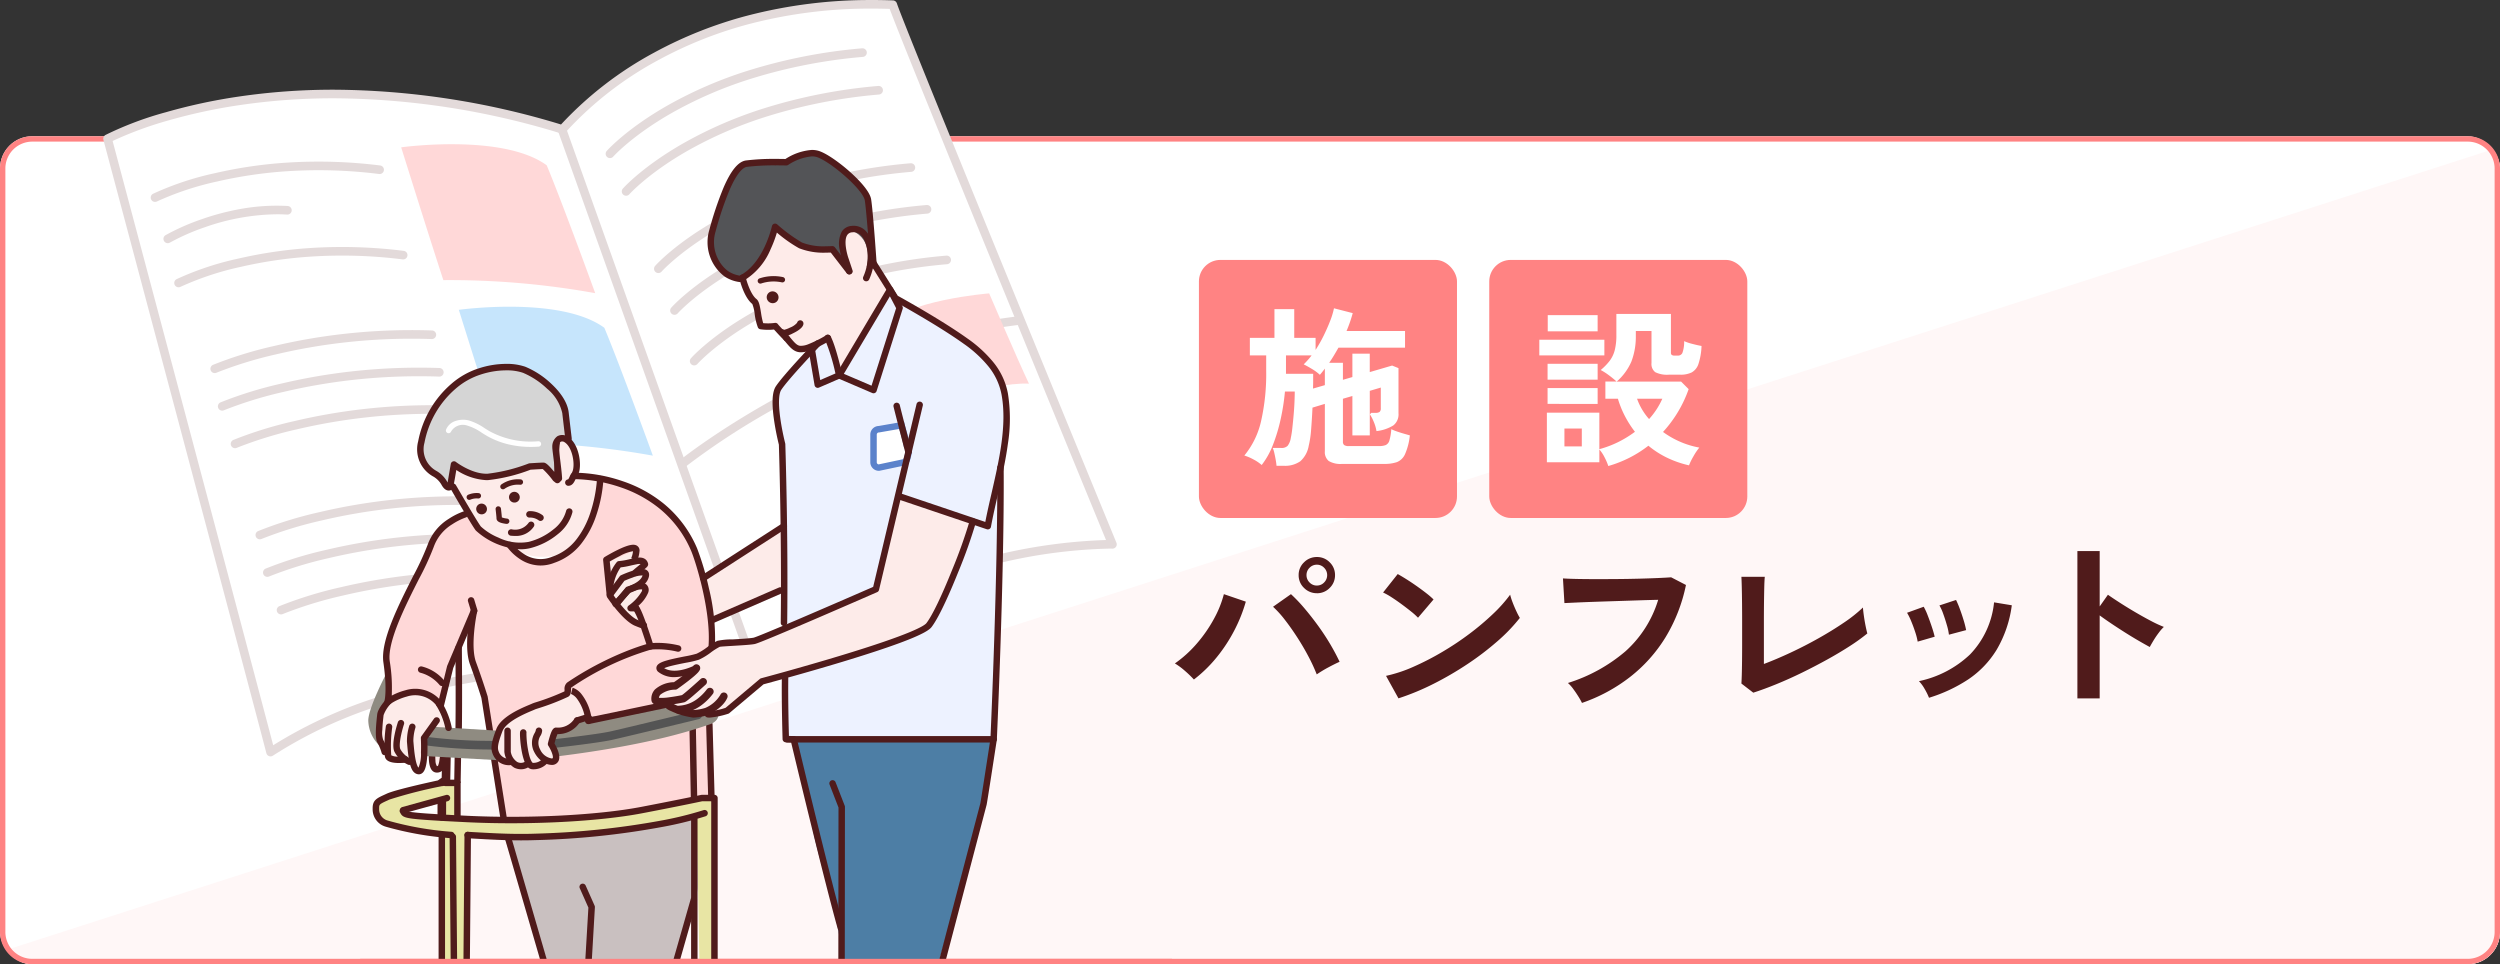 <svg xmlns="http://www.w3.org/2000/svg" width="465" height="179.344" viewBox="0 0 465 179.344"><rect x="0" y="0" width="465" height="179.344" fill="#333333" stroke="none"/><defs><clipPath id="a"><rect width="465" height="154" rx="6" transform="translate(744 6229.998)" fill="#fff" stroke="#ff8383"/></clipPath><clipPath id="b"><rect width="465" height="154" rx="6" transform="translate(744 6229.998)" fill="none" stroke="#ff8383"/></clipPath></defs><g transform="translate(17954 8101.344)"><rect width="465" height="154" rx="6" transform="translate(-17954 -8076.002)" fill="#fff"/><g transform="translate(-18698 -14306)" clip-path="url(#a)"><path d="M1209 6231.998v152l-465.068.094v-2.343z" fill="#fff7f7"/></g><path d="M-17948-8075.002a5.006 5.006 0 00-5 5v142a5.006 5.006 0 005 5h453a5.006 5.006 0 005-5v-142a5.006 5.006 0 00-5-5h-453m0-1h453a6 6 0 016 6v142a6 6 0 01-6 6h-453a6 6 0 01-6-6v-142a6 6 0 016-6z" fill="#ff8383"/><path d="M-17731.934-7974.954a19.981 19.981 0 00-1.615-1.564 12.882 12.882 0 00-1.921-1.428 22.027 22.027 0 004.114-3.74 25.782 25.782 0 003.162-4.573 19.875 19.875 0 001.836-4.573l4.08 1.394a28.465 28.465 0 01-2.122 5.321 29.142 29.142 0 01-3.284 5.017 25.349 25.349 0 01-4.25 4.146zm22.848-.952a32.047 32.047 0 00-1.514-3.281q-.935-1.785-2.074-3.553t-2.312-3.281a19.1 19.1 0 00-2.227-2.465l3.332-2.346a28.926 28.926 0 012.465 2.584q1.275 1.5 2.516 3.2t2.279 3.448q1.037 1.751 1.785 3.349-.85.374-2.057 1.02a22.885 22.885 0 00-2.193 1.325zm.034-15.1a3.3 3.3 0 01-2.4-.986 3.216 3.216 0 01-1-2.38 3.216 3.216 0 011-2.38 3.3 3.3 0 012.4-.986 3.243 3.243 0 012.38.986 3.243 3.243 0 01.986 2.38 3.243 3.243 0 01-.986 2.38 3.243 3.243 0 01-2.38.992zm0-1.428a1.806 1.806 0 001.343-.578 1.889 1.889 0 00.561-1.36 1.889 1.889 0 00-.561-1.36 1.806 1.806 0 00-1.343-.578 1.844 1.844 0 00-1.377.578 1.889 1.889 0 00-.561 1.36 1.889 1.889 0 00.561 1.36 1.844 1.844 0 001.377.582zm15.164 20.982l-2.312-4.182a26.122 26.122 0 005.083-1.683 51.093 51.093 0 005.355-2.754 53.88 53.88 0 005.1-3.4 48.793 48.793 0 004.369-3.689 26.341 26.341 0 003.179-3.57 11.748 11.748 0 00.459 1.428q.323.85.7 1.649a12.948 12.948 0 00.646 1.241 31.95 31.95 0 01-4.165 4.335 53.125 53.125 0 01-5.526 4.216 60.225 60.225 0 01-6.324 3.689 45.73 45.73 0 01-6.564 2.72zm3.638-14.994a12.206 12.206 0 00-1.241-1.122q-.8-.646-1.768-1.36t-1.887-1.309a12.382 12.382 0 00-1.6-.9l2.72-3.434q.68.374 1.6.952t1.887 1.258q.969.68 1.819 1.343a15.049 15.049 0 011.36 1.173zm30.498 15.846a11.481 11.481 0 00-.648-1.158q-.442-.714-.969-1.428a6.8 6.8 0 00-1-1.122 30.347 30.347 0 0010.692-5.882 21.047 21.047 0 006.1-9.588q-1.6.034-3.638.1l-4.165.136q-2.125.068-4.08.136t-3.417.136l-2.142.1-.272-4.59q.986.068 2.584.1t3.553.034q1.955 0 4.012-.017t3.995-.068q1.938-.051 3.5-.119t2.482-.136l2.754 1.428a30.459 30.459 0 01-3.808 9.741 27.75 27.75 0 01-6.6 7.378 30.852 30.852 0 01-8.933 4.819zm31.864-1.906l-2.212-1.7q.034-.408.068-1.53t.051-2.686q.017-1.564.017-3.383v-3.587q0-1.972-.017-3.723t-.051-3.06q-.034-1.309-.068-1.887h4.352q-.068.612-.1 1.972t-.052 3.06q-.017 1.7-.017 3.434v7.752q2.346-.884 5-2.125t5.217-2.686q2.567-1.445 4.709-2.907a26.208 26.208 0 003.5-2.788q.034.578.17 1.547t.321 1.887q.187.918.323 1.394a35.222 35.222 0 01-3.281 2.363q-1.921 1.241-4.2 2.5t-4.669 2.43q-2.4 1.173-4.726 2.125t-4.335 1.598zm60.282 1.06v-27.4h4.148v10.3l1.53-2.176q.816.578 2.159 1.445t2.873 1.768q1.53.9 2.958 1.649a22.943 22.943 0 002.414 1.122 8.142 8.142 0 00-.935 1.071 16.662 16.662 0 00-.971 1.426q-.442.731-.714 1.241-.816-.442-2.023-1.139t-2.55-1.547q-1.343-.85-2.584-1.683t-2.159-1.513v15.436zm-27.599-.112a11.543 11.543 0 00-.816-1.649 7.127 7.127 0 00-1.054-1.445 19.647 19.647 0 009.5-4.964 16.29 16.29 0 004.471-9.69l3.3.544a21.779 21.779 0 01-2.839 8.3 17.818 17.818 0 01-5.27 5.491 28.3 28.3 0 01-7.292 3.413zm-2.108-10.442a11.438 11.438 0 00-.442-1.734q-.34-1.054-.765-2.074a11.227 11.227 0 00-.769-1.56l3.1-1.122a11.628 11.628 0 01.748 1.632q.408 1.054.765 2.125t.527 1.819zm5.814-1.292a10.475 10.475 0 00-.374-1.751q-.306-1.071-.68-2.108a8.618 8.618 0 00-.714-1.581l3.094-1.02a17.439 17.439 0 01.7 1.666q.391 1.054.714 2.125a17.059 17.059 0 01.459 1.819z" fill="#501b1b"/><rect width="48" height="48" rx="4" transform="translate(-17731 -8053)" fill="#ff8383"/><rect width="48" height="48" rx="4" transform="translate(-17677 -8053)" fill="#ff8383"/><path d="M-17716.568-8014.7q-.032-.444-.144-1.084t-.256-1.264a5.361 5.361 0 00-.3-.976h1.568a1.565 1.565 0 001.2-.4 3.2 3.2 0 00.588-1.456 17.357 17.357 0 00.288-1.856q.128-1.152.24-2.432t.16-2.448q.048-1.168.048-1.9h-1.824a41.211 41.211 0 01-.784 5.072 31.4 31.4 0 01-1.44 4.816 14.715 14.715 0 01-2.1 3.776 7.837 7.837 0 00-1.576-1.06 9.089 9.089 0 00-1.652-.704 15.38 15.38 0 003.12-6.432 39.812 39.812 0 00.944-9.312v-2.88h-3.04v-3.26h4.576v-5.344h3.68v5.344h3.972v2.24a25.336 25.336 0 001.52-2.688q.688-1.408 1.2-2.736a14.01 14.01 0 00.7-2.32l3.488.9q-.224.832-.512 1.664t-.64 1.664h10.88v3.1h-12.384q-.416.736-.848 1.456t-.88 1.36h2.56v3.16l1.76-.512v-4.348h3.232v3.424l4.16-1.216 1.184.48v8.416a2.592 2.592 0 01-.96 2.24 7.494 7.494 0 01-3.136 1.056 7.6 7.6 0 00-.56-1.856 7.628 7.628 0 00-.656-1.248q0-.032.1-.128.16-.128.128-.16h.8a1.271 1.271 0 00.768-.176.843.843 0 00.224-.688v-3.84l-2.048.608v8.288h-3.236v-7.328l-1.76.512v7.968a.8.8 0 00.224.64 1.459 1.459 0 00.9.192h5.6a3.256 3.256 0 001.248-.192 1.308 1.308 0 00.672-.848 9.77 9.77 0 00.352-2.1 9.049 9.049 0 001.02.416q.64.224 1.312.416l1.12.32a11.606 11.606 0 01-.9 3.5 2.8 2.8 0 01-1.5 1.472 7.055 7.055 0 01-2.368.336h-7.84a4.24 4.24 0 01-2.48-.544 2.142 2.142 0 01-.72-1.824v-8.8l-2.3.7q-.1 2.144-.256 4.08a18.322 18.322 0 01-.448 3.024 5 5 0 01-1.552 2.864 4.943 4.943 0 01-3.12.848zm6.784-14.368l2.208-.64v-3.072l-.448.576q-.224.288-.48.576a8.559 8.559 0 00-1.488-1.1q-.88-.528-1.52-.848a14.544 14.544 0 001.472-1.664h-4.768v3.424h5.056v1.3q0 .684-.032 1.452zm54.928 14.404a10.732 10.732 0 00-.704-1.636 6.454 6.454 0 00-.96-1.44v2.372h-9.76v-9.216h9.76v6.784a19.094 19.094 0 003.552-1.344 20.047 20.047 0 003.068-1.888 19.284 19.284 0 01-1.888-2.96 18.061 18.061 0 01-1.28-3.184h-2.332v-3.2h2.08a16.316 16.316 0 00-1.38-1.136 11.567 11.567 0 00-1.568-1.008 10.783 10.783 0 001.668-1.712 5.7 5.7 0 00.944-1.984 11.155 11.155 0 00.3-2.832v-3.9h10.148v7.168a.579.579 0 00.144.448.947.947 0 00.592.128h.572a.881.881 0 00.816-.48 5.937 5.937 0 00.336-2.208 9.193 9.193 0 001.52.512q.976.256 1.712.384a12.034 12.034 0 01-.56 3.312 2.8 2.8 0 01-1.248 1.6 4.625 4.625 0 01-2.16.432h-2.076a4.994 4.994 0 01-2.56-.464 1.9 1.9 0 01-.7-1.712v-5.952h-2.916v.992a12.938 12.938 0 01-.816 4.672 10.457 10.457 0 01-2.736 3.744h11.968l1.408 1.408a23.073 23.073 0 01-4.768 7.964 16.593 16.593 0 003.152 1.808 16.388 16.388 0 003.6 1.1 11.065 11.065 0 00-1.088 1.62 12.607 12.607 0 00-.832 1.68 18.84 18.84 0 01-4.128-1.44 17.114 17.114 0 01-3.424-2.208 21.809 21.809 0 01-3.472 2.208 22.111 22.111 0 01-3.984 1.568zm-12.832-20.576v-2.912h12.1v2.912zm1.568-4.48v-3.008h9.28v3.008zm-.032 13.5v-2.94h9.312v2.944zm0-4.512v-2.944h9.312v2.944zm3.136 12.42h3.232v-3.328h-3.232zm15.744-5.088a14.172 14.172 0 002.464-3.776h-4.7a11.49 11.49 0 002.236 3.776zm-286.728-52.142s32.564-17.5 84.6-1.734c4.9-5.479 24.113-24.609 61.455-23.192 1.639 4.988 40.855 100.374 40.855 100.374s-30.537-1.056-66.338 22.349c-16.189-.344-60.674-3.033-90.258 16.289-2.463-9.551-30.314-114.086-30.314-114.086z" fill="#fff"/><path d="M-17791.849-8101.344c1.295 0 2.619.025 3.938.075a.8.8 0 01.729.55c1.611 4.9 40.443 99.366 40.836 100.319a.8.8 0 01-.084.762.8.8 0 01-.656.343h-.027s-.205-.007-.586-.007a96.29 96.29 0 00-22.033 3.1 134.021 134.021 0 00-19.885 6.639 148.061 148.061 0 00-23.369 12.483.8.8 0 01-.437.13h-.018c-1.094-.023-2.336-.058-3.65-.094-3.578-.1-8.031-.223-13.041-.223a203.573 203.573 0 00-36.076 2.85 123.319 123.319 0 00-19.258 5 83.515 83.515 0 00-17.777 8.631.8.8 0 01-.727.076.8.8 0 01-.486-.547c-2.432-9.437-30.031-113.033-30.311-114.078a.8.8 0 01.395-.911 62.367 62.367 0 0111.23-4.224 103.868 103.868 0 0113.342-2.882 121.37 121.37 0 0117.951-1.309 147.206 147.206 0 0142.2 6.473 66.85 66.85 0 0117.375-13.4 77.56 77.56 0 0117.221-6.831 90.479 90.479 0 0123.2-2.92zm3.334 1.655a103.873 103.873 0 00-3.334-.055h-.006a88.83 88.83 0 00-22.791 2.866 75.944 75.944 0 00-16.863 6.688 64.927 64.927 0 00-17.293 13.445.8.8 0 01-.828.232 145.856 145.856 0 00-42.221-6.551 119.872 119.872 0 00-17.672 1.285 102.2 102.2 0 00-13.119 2.826 67.705 67.705 0 00-10.412 3.832c2.254 8.465 26.273 98.629 29.867 112.392a86.026 86.026 0 0117.184-8.2 124.858 124.858 0 0119.51-5.062 205.075 205.075 0 0136.359-2.876c5.031 0 9.5.124 13.086.224 1.213.033 2.365.065 3.393.088a149.7 149.7 0 0123.414-12.481 135.52 135.52 0 0120.125-6.719 100.32 100.32 0 0121.834-3.146c-4.482-10.891-37.097-90.272-40.238-98.791z" fill="#e3dada"/><path d="M-17925.167-8063.791a.8.8 0 01-.713-.437.8.8 0 01.35-1.075 55.217 55.217 0 0111.561-3.842 83.219 83.219 0 0113.3-1.948 92 92 0 0117.381.527.8.8 0 01.693.893.8.8 0 01-.791.7.911.911 0 01-.1-.006 90.288 90.288 0 00-17.033-.521 81.611 81.611 0 00-13.025 1.9 54.9 54.9 0 00-11.26 3.725.793.793 0 01-.363.084zm2.369 7.679a.8.8 0 01-.691-.4.8.8 0 01.287-1.094 41.951 41.951 0 016.787-2.987 46.49 46.49 0 017.213-1.894 37.659 37.659 0 018.705-.544.8.8 0 01.752.846.8.8 0 01-.8.753h-.047a31.845 31.845 0 00-1.895-.056 41.64 41.64 0 00-13.4 2.406 40.983 40.983 0 00-6.5 2.857.8.8 0 01-.411.113zm2.009 8.202a.8.8 0 01-.713-.437.8.8 0 01.35-1.075 55.217 55.217 0 0111.561-3.842 83.219 83.219 0 0113.3-1.948 92 92 0 0117.381.527.8.8 0 01.693.893.8.8 0 01-.791.7.911.911 0 01-.1-.006 90.288 90.288 0 00-17.033-.521 81.611 81.611 0 00-13.025 1.9 54.9 54.9 0 00-11.26 3.725.793.793 0 01-.363.084zm6.727 15.961a.8.8 0 01-.734-.483.8.8 0 01.418-1.051 74.992 74.992 0 0111.408-3.519 109.625 109.625 0 0112.863-2.231 112.621 112.621 0 0116.461-.646.8.8 0 01.771.827.8.8 0 01-.8.772h-.027q-1.887-.066-3.781-.065a110.877 110.877 0 00-12.445.7 108.2 108.2 0 00-12.676 2.2 74.842 74.842 0 00-11.143 3.431.792.792 0 01-.315.065zm1.39 6.984a.8.8 0 01-.734-.483.8.8 0 01.418-1.051 74.992 74.992 0 0111.408-3.519 109.625 109.625 0 0112.863-2.231 112.621 112.621 0 0116.461-.646.8.8 0 01.771.827.8.8 0 01-.8.772h-.027q-1.887-.066-3.781-.065a110.877 110.877 0 00-12.445.7 108.2 108.2 0 00-12.676 2.2 74.842 74.842 0 00-11.143 3.431.792.792 0 01-.315.065zm2.39 6.984a.8.8 0 01-.734-.483.8.8 0 01.418-1.051 74.992 74.992 0 0111.408-3.519 109.625 109.625 0 0112.863-2.231 112.621 112.621 0 0116.461-.646.8.8 0 01.771.827.8.8 0 01-.8.772h-.027q-1.887-.066-3.781-.065a110.877 110.877 0 00-12.445.7 108.2 108.2 0 00-12.676 2.2 74.842 74.842 0 00-11.143 3.431.792.792 0 01-.315.065zm6.004 23.933a.8.8 0 01-.734-.483.8.8 0 01.418-1.051 74.992 74.992 0 0111.408-3.519 109.625 109.625 0 0112.863-2.231 112.621 112.621 0 0116.461-.646.8.8 0 01.771.827.8.8 0 01-.8.772h-.027q-1.887-.066-3.781-.065a110.877 110.877 0 00-12.445.7 108.2 108.2 0 00-12.676 2.2 74.842 74.842 0 00-11.143 3.431.792.792 0 01-.315.065zm2.553 6.983a.8.8 0 01-.734-.483.8.8 0 01.418-1.051 74.992 74.992 0 0111.408-3.519 109.625 109.625 0 0112.863-2.231 112.621 112.621 0 0116.461-.646.8.8 0 01.771.827.8.8 0 01-.8.772h-.027q-1.887-.066-3.781-.065a110.877 110.877 0 00-12.445.7 108.2 108.2 0 00-12.676 2.2 74.842 74.842 0 00-11.143 3.431.792.792 0 01-.315.065zm-3.947-13.966a.8.8 0 01-.734-.483.8.8 0 01.418-1.051 74.992 74.992 0 0111.408-3.519 109.625 109.625 0 0112.863-2.231 112.621 112.621 0 0116.461-.646.8.8 0 01.771.827.8.8 0 01-.8.772h-.027q-1.887-.066-3.781-.065a110.877 110.877 0 00-12.445.7 108.2 108.2 0 00-12.676 2.2 74.842 74.842 0 00-11.143 3.431.792.792 0 01-.315.065z" fill="#e3dada"/><path d="M-17879.38-8073.94s18.891-2.633 27.066 3.341c2.949 7.049 9.023 23.785 9.023 23.785a152.633 152.633 0 00-28.246-2.429c-2.789-8.527-7.843-24.697-7.843-24.697z" fill="#ffd8d8"/><path d="M-17868.658-8043.717s18.891-2.633 27.066 3.341c2.949 7.049 9.023 23.785 9.023 23.785a152.633 152.633 0 00-28.246-2.429c-2.789-8.527-7.843-24.697-7.843-24.697z" fill="#c6e5fc"/><path d="M-17813.799-7976.542a.8.8 0 01-.754-.531l-35.545-99.578a.8.8 0 01.484-1.022.814.814 0 01.27-.046.8.8 0 01.754.531l35.545 99.578a.8.8 0 01-.484 1.022.814.814 0 01-.27.046z" fill="#e3dada"/><path d="M-17827.062-8014.309a.8.8 0 01-.623-.3.8.8 0 01.121-1.125c.074-.059 1.826-1.464 5-3.647a153.275 153.275 0 0113.555-8.283 143.783 143.783 0 0120.063-9.023 110.176 110.176 0 0124.539-5.855.7.7 0 01.092 0 .8.8 0 01.793.71.8.8 0 01-.705.885 108.579 108.579 0 00-24.18 5.772 142.263 142.263 0 00-19.84 8.923 135.044 135.044 0 00-18.312 11.771.8.8 0 01-.503.172z" fill="#e3dada"/><path d="M-17789.862-8040.532c2.16 5.208 6.559 15.669 6.559 15.669s13.072-5.465 20.689-5.121c-2.209-4.674-7.4-16.791-7.4-16.791s-15.631 1.233-19.848 6.243z" fill="#ffd8d8"/><path d="M-17840.547-8071.938a.793.793 0 01-.529-.2.8.8 0 01-.07-1.129c.146-.167 3.686-4.123 11.34-8.479a77.812 77.812 0 0114.752-6.4 99.372 99.372 0 0121.406-4.212h.07a.8.8 0 01.8.729.8.8 0 01-.727.868 97.677 97.677 0 00-21.059 4.143 76.211 76.211 0 00-14.449 6.266c-7.424 4.225-10.9 8.108-10.932 8.146a.8.8 0 01-.602.268zm3 7a.793.793 0 01-.529-.2.8.8 0 01-.07-1.129c.146-.167 3.686-4.123 11.34-8.479a77.812 77.812 0 0114.752-6.4 99.372 99.372 0 0121.406-4.212h.07a.8.8 0 01.8.729.8.8 0 01-.727.868 97.677 97.677 0 00-21.059 4.143 76.211 76.211 0 00-14.449 6.266c-7.424 4.225-10.9 8.108-10.932 8.146a.8.8 0 01-.602.268zm9 22.149a.793.793 0 01-.529-.2.8.8 0 01-.07-1.129c.146-.167 3.686-4.123 11.34-8.479a77.812 77.812 0 0114.752-6.4 99.372 99.372 0 0121.406-4.212h.07a.8.8 0 01.8.729.8.8 0 01-.727.868 97.677 97.677 0 00-21.059 4.143 76.211 76.211 0 00-14.449 6.266c-7.424 4.225-10.9 8.108-10.932 8.146a.8.8 0 01-.602.268zm-3-7.768a.793.793 0 01-.529-.2.8.8 0 01-.07-1.129c.146-.167 3.686-4.123 11.34-8.479a77.812 77.812 0 0114.752-6.4 99.372 99.372 0 0121.406-4.212h.07a.8.8 0 01.8.729.8.8 0 01-.727.868 97.677 97.677 0 00-21.059 4.143 76.211 76.211 0 00-14.449 6.266c-7.424 4.225-10.9 8.108-10.932 8.146a.8.8 0 01-.602.268zm6.662 17.18a.793.793 0 01-.529-.2.8.8 0 01-.07-1.129c.146-.167 3.686-4.123 11.34-8.479a77.812 77.812 0 0114.752-6.4 99.372 99.372 0 0121.406-4.212h.07a.8.8 0 01.8.729.8.8 0 01-.727.868 97.677 97.677 0 00-21.059 4.143 76.211 76.211 0 00-14.449 6.266c-7.424 4.225-10.9 8.108-10.932 8.146a.8.8 0 01-.602.268z" fill="#e3dada"/><g transform="translate(-18698 -14306)" clip-path="url(#b)"><g transform="translate(-1 -.498)" clip-path="url(#b)"><path d="M831.885 6300.401s-6.03 3.463-6.236 5.074-9.347 18.543-8.782 21.705a51.089 51.089 0 01.766 5.155 25.816 25.816 0 00.272 3.048s2.389-2.22 4.4-1.935 4.9 2.615 4.9 2.025a2.573 2.573 0 01.676-2.025c.6-.427 1.114-3.811 1.371-5.325.44-2.586 2-1.563 3.412-7.623l-.189 6.028 2.674 8.3 4.554 28.436s5.831 5.08 20.111 3.475 18.3-4.795 18.3-4.795l-1.024-32.818s1.109-8.523-.34-13.195-2.729-15.53-15.371-20.136a16.451 16.451 0 00-4.718-.977s-1.06 15.3-11.181 14.856c-5.5-.245-4.006-3.7-4.006-3.7 0 1.066-6.481-.892-7.057-2.751-.281-.9-3.094-3.321-3.094-3.321" fill="#ffd8d8"/><path d="M874.093 6354.433a.6.6 0 01-.6-.588l-.255-13.234a.6.6 0 01.588-.612.6.6 0 01.612.588l.255 13.234a.6.6 0 01-.588.611zm3.231-.241a.6.6 0 01-.6-.583l-.383-13.682a.6.6 0 01.583-.617.6.6 0 01.617.583l.383 13.682a.6.6 0 01-.583.617zm-38.661 3.689a.6.6 0 01-.592-.507l-3.535-22.406a142.516 142.516 0 00-2.12-6.239c-1.241-3.369.071-9.637.127-9.9a.6.6 0 011.174.25c-.013.062-1.3 6.194-.175 9.238a142.481 142.481 0 012.153 6.34.6.6 0 01.019.084l3.542 22.449a.6.6 0 01-.593.694zm-8.355-16.25h-.01a.6.6 0 01-.59-.61c.093-5.771 0-15.284 0-15.379a.6.6 0 111.2-.012c0 .1.093 9.624 0 15.41a.6.6 0 01-.6.591z" fill="#501b1b"/><path d="M825.4 6345.573s.816 3.359.816 2.664l1.383-2.664z" fill="#fdebe9"/><path d="M826.262 6348.854h-.062a1.145 1.145 0 01-.824-.389c-.7-.765-.626-2.574-.6-2.928a.601.601 0 111.2.072 7.723 7.723 0 00.021 1.024 1.91 1.91 0 00.272 1.022c.145 0 .182-.035.242-.159a4.709 4.709 0 00.247-1.129c.028-.189.057-.385.092-.591a.6.6 0 111.183.2c-.033.192-.061.38-.088.563a5.238 5.238 0 01-.353 1.474 1.392 1.392 0 01-1.33.841zm4.418 1.928l-1.2-.021.081-4.693a.6.6 0 011.2.02l-.081 4.694z" fill="#501b1b"/><path d="M827.179 6351.574a.8.8 0 01-.461-1.455l.436-.306.078-3.776a.8.8 0 111.6.033l-.086 4.182a.8.8 0 01-.34.638l-.767.539a.8.8 0 01-.46.145z" fill="#501b1b"/><path d="M895.126 6342.268l34.693.4s-2 11.7-2.562 14.618-7.694 26.985-7.694 26.985l-18.034-.041c.123-7.847-4.623-19.4-5.538-26.039-.3-2.167-3.364-15.523-3.364-15.523" fill="#4d7ea5"/><path d="M910.557 6259.029l-9.466 15.939-2.109-6.942-1.882 1.028.727.134s-6.236 4.862-8.016 8.152c-.653 1.209.434 6.957 1.159 11.277l.187 54 38.663.047 1.049-49.487c-.288 2.537 3.617-12.73-.843-19.243a36.112 36.112 0 00-5.432-5.328c-3.1-2.347-7.594-4.653-10.621-6.629a28.515 28.515 0 01-3.416-2.948" fill="#edf2ff"/><path d="M887.87 6246.872l-4.764 10.338 2.412 4.422 1.014 3.7 2.681.473 2.059 2.223 2.012 2s5.3-1.879 5.313-.972a24.712 24.712 0 012.5 5.913s2.482-5.757 3.842-6.942 5.623-8.995 5.623-8.995l-3.892-6.712-6.236-5.456-8.21-1.138z" fill="#feebe9"/><path d="M889.163 6247.34s-1.539 7.2-6.333 9.624c-.485.243-1.977-.392-2.762-.9a7.4 7.4 0 01-2.55-8.019c1.289-4.613 3.621-12.039 6.293-12.443a55.749 55.749 0 017.446-.264s3.193-2.184 5.653-1.598 9.151 6.191 9.526 8.579 1.041 12.178 1.041 12.178l-5.077-1.028.519 2 .033.129-3.145-4.078s-3.963.256-5.917-.729a29.59 29.59 0 01-4.727-3.451" fill="#535457"/><path d="M882.546 6257.615a6.541 6.541 0 01-2.8-1.051 8 8 0 01-2.8-8.684 62.6 62.6 0 012.654-7.878c1.367-3.15 2.717-4.784 4.126-5a42.945 42.945 0 015.617-.294c.8 0 1.444.012 1.747.019a10.386 10.386 0 014.92-1.687 4.488 4.488 0 011.039.117c1.537.368 4.084 2.248 5.8 3.746 1.166 1.019 3.908 3.579 4.182 5.324.375 2.388 1.02 11.83 1.047 12.23a.6.6 0 01-.718.629l-4.135-.838.311 1.2a.6.6 0 01-1.056.517l-2.955-3.833c-.209.008-.508.016-.868.016a12.453 12.453 0 01-5.035-.823 25.408 25.408 0 01-4.122-2.908 21.934 21.934 0 01-1.162 3.079 12.305 12.305 0 01-5.237 6 1.227 1.227 0 01-.555.119zm6.792-21.7a41.852 41.852 0 00-5.438.28c-.536.081-1.666.746-3.2 4.289a61.471 61.471 0 00-2.6 7.722 6.836 6.836 0 00.452 5.113 6.36 6.36 0 001.846 2.24 5.537 5.537 0 002.152.859h.038c4.458-2.272 5.977-9.133 5.992-9.2a.6.6 0 01.986-.322 29.174 29.174 0 004.6 3.366 11.023 11.023 0 004.5.695c.658 0 1.109-.028 1.113-.029a.6.6 0 01.514.232l1.581 2.05a.6.6 0 01.657-.323l4.3.872c-.167-2.369-.676-9.4-.981-11.34-.143-.913-1.63-2.721-3.786-4.606-2.064-1.804-4.237-3.236-5.294-3.488a3.288 3.288 0 00-.76-.085 9.582 9.582 0 00-4.41 1.59.6.6 0 01-.356.1c-.012.004-.805-.019-1.906-.019z" fill="#501b1b"/><path d="M902.632 6253.958s-1.876-7.6 1.5-5.579 2.292 6.387 1.4 8.84-.49.945-.49.945z" fill="#feebe9"/><path d="M829.578 6292.974a6.7 6.7 0 00.544 3.2c.713 1.414 2.776 7.287 5.478 8.544a40.49 40.49 0 004.6 1.844s1.587 2.536 6.886 2.112c9.554-.765 9.554-13.851 9.554-13.851a31.167 31.167 0 01-4.931-1.845c-2.142-1.085-8.809-4.03-11.036-3.738s-11.939.883-11.939.883l.6 2.03z" fill="#fdebe9"/><path d="M828.733 6295.689s-.467.5-1.1-.669a4.7 4.7 0 00-1.745-1.752 5.164 5.164 0 01-2.528-5.9 18.234 18.234 0 016.073-10.446c4.281-3.718 10.387-3.984 13.044-3s7.3 4.6 7.7 8l.564 4.8s-2.019 1.61-2.019 2.5-.05 5.225-.05 5.225l-.343-.27s-1.839-2.382-2.271-2.382-2.523.134-2.523.134a31.893 31.893 0 01-7.791 1.929c-3.157.143-6.307-2.312-6.307-2.312z" fill="#d5d5d5"/><path d="M828.466 6296.395c-.511 0-.967-.367-1.356-1.09a4.127 4.127 0 00-1.493-1.5 5.763 5.763 0 01-2.838-6.565 18.778 18.778 0 016.265-10.77 14.527 14.527 0 015.077-2.825 16.573 16.573 0 015.058-.811 10.5 10.5 0 013.512.528 15.99 15.99 0 014.9 3.219c2.388 2.246 3.049 4.106 3.183 5.271.385 3.353.562 4.781.563 4.795a.6.6 0 01-.221.543 12.257 12.257 0 00-.958.869c-.82.835-.836 1.155-.836 1.158 0 .88-.048 5.055-.05 5.232a.6.6 0 01-.971.464l-.343-.27a.6.6 0 01-.1-.1 15.915 15.915 0 00-1.9-2.147c-.459.013-1.707.088-2.286.125a31.506 31.506 0 01-7.892 1.935c-.1 0-.2.007-.3.007a11.17 11.17 0 01-5.605-1.89l-.547 3.217a.6.6 0 01-.154.31.991.991 0 01-.708.295zm10.713-22.355a15.358 15.358 0 00-4.687.752 13.334 13.334 0 00-4.661 2.589 17.65 17.65 0 00-5.88 10.119 4.606 4.606 0 00.8 4.032 4.658 4.658 0 001.4 1.2l.018.009a5.3 5.3 0 011.994 2c.033.061.064.115.093.161l.587-3.453a.6.6 0 01.96-.373c.028.022 2.854 2.191 5.67 2.191.081 0 .162 0 .241-.005a31.446 31.446 0 007.6-1.889.6.6 0 01.186-.045c.086-.006 2.113-.135 2.561-.135.361 0 .731.216 1.752 1.4.1.111.19.223.28.33.015-1.341.034-3.165.033-3.7a3.217 3.217 0 011.182-2c.3-.305.6-.572.8-.747-.072-.592-.242-2.019-.525-4.48a8.177 8.177 0 00-2.813-4.534 14.953 14.953 0 00-4.495-2.968 9.3 9.3 0 00-3.096-.454z" fill="#501b1b"/><path d="M849.083 6292.915s-.389-6.445.534-6.223a5.342 5.342 0 012.864 4.3c0 1.983-.513 3.137-1.125 3.444s-1.739.82-1.739.82zm-31.2 42.468s-2.653 1.321-2.783 3.805 1.02 5.9 2.085 6.575a12.4 12.4 0 003.407 1.091l2.747 1.722.41-5.58s1.656-3.3 2.107-2.639 2 .184 2 .184l-2.172-5.782s-3.188-1.977-5.269-1a6.756 6.756 0 00-2.529 1.628m33.02-1.939l-1.935 1.677s-10.243 3.771-10.814 5.139-1.73 3.361-.949 4.916 2.459 2.538 3.29 2.237 5.156.409 5.223.328a5.893 5.893 0 012.646-1.335l-.854-2.779s.754-2.088 1.252-2.111a6.588 6.588 0 003-1.036c.58-.6.93-1.56 1.61-1.636a1.542 1.542 0 001.047-.815 7.68 7.68 0 00-1.047-2.32c-.388-.4-2.473-2.265-2.473-2.265" fill="#fdebe9"/><path d="M838.11 6358.827a90.676 90.676 0 0015.747 1.442c9.072-.144 20.826-4.128 20.826-3.388s.148 12.194.1 13.448-4.075 13.9-4.075 13.9l-23.861-.072z" fill="#c9c0c0"/><path d="M816.98 6330.186s-3.48 6.586-3.48 9a6.638 6.638 0 002.089 4.648s-.477-5.541.325-6.182a12.268 12.268 0 001.915-3l-.272-3.112zm31.12 10.969l1.813-.614 2.441-1.378 2.048-.632 9.281-.878 8.562-2.492 4.44 1.126c1.46-.711 3.419 2.583.256 3.622-2.416.794-10.354 3.714-28.49 5.954l-.938-2.232z" fill="#8f8b81"/><path d="M912.326 6297.359l-4 17.247-25.884 10.4-3.779-.1a11.05 11.05 0 01-3.571 2.258c-3.779 1.329-9.038 2.192-7.8 1.858.039-.009 1.657 2.295 3.011 1.172.488-.4 4.232-.773 4.232-.773l-3.414 3.36s-5.091 2.145-4.267 2.529 3.278 1.463 4.1 1.841 9.3.941 9.3.2 6.915-6.08 6.915-6.08l24.039-6.188 6.83-4.468 2.982-5.927 4.925-12.548z" fill="#fdebe9"/><path d="M826.637 6350.797s-10.814 2.516-11.326 3.917c-.592 1.617.338 3.6 2.787 4.324s10.587 1.473 10.587 1.473l.539 23.666a7.449 7.449 0 012.574 0c.68.262-.346-23.275-.346-23.275s18.069-.488 22.4-.632 20.749-3.365 20.749-3.365l.486 27.272h2.8l-.562-30.586-2.825.024s-16.464 3.893-17.291 3.692-20 .357-24.2.279-11.3-.464-12.416-1.1l-1.116-.632 7.163-1.571 2.9-.672v-2.818z" fill="#e8e5a4"/><path d="M827.1 6350.797l.079 33.38h2.047l1.317-33.4z" fill="#e8e5a4"/><path d="M863.443 6307.325c.314.128.057.527-.039 1.392s-2.535 1.457-2.046 1.472 3.222-.67 3.237.115a1.671 1.671 0 01-.673 1.271s1.119-.039 1.136.305-1.327 1.893-1.327 1.893l-1.3.5s2.318-.29 2.524.708-1.981 2.55-1.981 2.55l1.256 3.82-4.723-3.611-1.056-1.966s-.193-6.13 0-6.183 4.992-2.268 4.992-2.268m27.357-4.301v11.46l-13.358 6.018-1.393-7.8z" fill="#fdebe9"/><path fill="none" d="M813.5 6233.64h119.231v151.359H813.5z"/><path d="M889.809 6260.456a1.08 1.08 0 01-1.1 1.091 1.116 1.116 0 01-1.1-1.107 1.085 1.085 0 011.091-1.093 1.119 1.119 0 011.109 1.109m-48.144 37.047a.986.986 0 01-.845 1.121 1.012 1.012 0 01-1.134-.855.994.994 0 01.848-1.128 1.017 1.017 0 011.132.861m49.606-28.876a.6.6 0 01-.432-.183 71.143 71.143 0 01-1.879-2 10.005 10.005 0 01-2.542-.045.6.6 0 01-.453-.347 10.956 10.956 0 01-.6-2.515 7.218 7.218 0 00-.435-1.839c-1.595-1.271-2.375-4.6-2.407-4.743a.6.6 0 011.17-.269c.2.853.938 3.248 1.992 4.078.484.379.637 1.186.865 2.579a14.273 14.273 0 00.4 1.916 9.092 9.092 0 002.168-.044.6.6 0 01.6.27c.137.189 1.113 1.227 1.984 2.129a.6.6 0 01-.432 1.017z" fill="#501b1b"/><path d="M894 6270.681q-.12 0-.241-.009c-1.119-.084-1.828-.931-2.578-1.827-.117-.139-.237-.284-.361-.427a.6.6 0 01.908-.784c.13.15.254.3.373.441.7.84 1.164 1.357 1.75 1.4a3.624 3.624 0 001.425-.267 23.185 23.185 0 003.392-1.693.602.602 0 01.632 1.025 24.25 24.25 0 01-3.63 1.807 5.131 5.131 0 01-1.67.334zm12.115-13.204a.6.6 0 01-.534-.872 9.481 9.481 0 00.694-2.332c.308-1.693-.005-4.127-1.062-5.271a1.921 1.921 0 00-1.7-.637 1.154 1.154 0 00-.944.531c-.684 1.092-.009 3.6.281 4.389l.006.017.7 2.1a.6.6 0 01-1.139.378l-.695-2.091a12.724 12.724 0 01-.51-1.955 4.974 4.974 0 01.342-3.474 2.356 2.356 0 011.841-1.088 3.129 3.129 0 012.706 1.017c1.36 1.473 1.716 4.345 1.361 6.3a10.413 10.413 0 01-.806 2.663.6.6 0 01-.541.325z" fill="#501b1b"/><path d="M890.816 6321.601h-.008a.6.6 0 01-.592-.608c.2-15.479-.308-31.958-.345-33.128a48.926 48.926 0 01-.873-4.393c-.49-3.3-.388-5.413.313-6.468 1.474-2.22 7.119-8.115 7.359-8.365a.6.6 0 01.866.831c-.058.06-5.81 6.067-7.225 8.2-.294.442-.7 1.759-.127 5.618.338 2.28.861 4.325.867 4.345a.6.6 0 01.019.13c.006.171.555 17.242.347 33.247a.6.6 0 01-.601.591zm10.584 56.761a.6.6 0 01-.577-.438c-2.494-8.866-7.849-31.231-8.671-34.675l-1.012-.032a.6.6 0 01-.581-.58c0-.063-.2-6.4-.139-11.335a.6.6 0 111.2.015c-.052 4.049.075 9.058.122 10.718l.906.028a.6.6 0 01.565.461c.06.254 6.08 25.528 8.765 35.074a.6.6 0 01-.578.763zm18.7 6.737a.6.6 0 01-.581-.753c.077-.293 7.67-29.17 7.826-29.775.088-.412 1.165-7.362 1.873-11.967.052-1.151 1.407-31.157 1.267-50.47a.6.6 0 111.2-.009c.142 19.626-1.255 50.259-1.27 50.566a.6.6 0 01-.006.064c-.3 1.954-1.8 11.722-1.9 12.1l-7.831 29.792a.6.6 0 01-.578.452z" fill="#501b1b"/><path d="M928.724 6303.623a.6.6 0 01-.192-.032l-16.249-5.487a.6.6 0 01.384-1.137l15.6 5.267c.332-1.72.737-3.488 1.163-5.347 1.427-6.225 2.9-12.663 1.855-18.354a11.818 11.818 0 00-2.529-5.334 22.5 22.5 0 00-4.506-4.105c-4.955-3.552-12.9-7.9-12.975-7.946a.6.6 0 01-.22-.207l-4.081-6.5a.6.6 0 111.017-.638l4 6.369c1.085.6 8.31 4.613 12.961 7.948a23.661 23.661 0 014.743 4.329 12.987 12.987 0 012.773 5.867 29.847 29.847 0 01.006 9.352c-.426 3.178-1.161 6.386-1.872 9.488-.48 2.092-.933 4.068-1.28 5.976a.6.6 0 01-.59.492zm-60.776 32.741a2.126 2.126 0 01-1.437-.337.917.917 0 01-.352-.688 2.534 2.534 0 01.651-1.936 5.536 5.536 0 013.544-1.363 24.344 24.344 0 003.522-2.848.7.7 0 011.35.36c-.068.341-.294.774-2.28 2.309-.973.752-1.914 1.415-1.953 1.443a.7.7 0 01-.392.128 4.483 4.483 0 00-2.757.915 1.076 1.076 0 00-.282.6 9 9 0 001.913-.1c.95-.12 1.9-.3 2.365-.4.407-.259 2.059-1.7 3.482-3a.7.7 0 01.943 1.035c-.008.008-.856.78-1.737 1.552-1.907 1.671-2.1 1.714-2.309 1.76-.5.108-1.632.326-2.736.457a13.247 13.247 0 01-1.535.113z" fill="#501b1b"/><path d="M908.477 6284.989l4.217-.737c.26 1.037.551 1.737 1.01 3.868l.344.51c0 .552-.29 2.5-.842 2.5l-4.729 1.001a1 1 0 01-1-1v-5.142a1 1 0 011-1z" fill="#fff"/><path d="M913.14 6283.565l.137.541c.086.344.175.647.277 1 .187.638.418 1.427.712 2.777l.382.566v.183a7.7 7.7 0 01-.232 1.605c-.091.358-.362 1.423-1.13 1.492l-4.745 1h-.064a1.6 1.6 0 01-1.6-1.6v-5.14a1.6 1.6 0 011.542-1.6zm.3 5.239l-.3-.444-.023-.114a36.025 36.025 0 00-.716-2.806c-.05-.17-.1-.335-.145-.5l-3.727.649h-.052a.4.4 0 00-.4.4v5.142a.4.4 0 00.351.4l4.6-.974a5.4 5.4 0 00.413-1.753z" fill="#5b82cb"/><path d="M876.957 6338.632a2.036 2.036 0 01-.387-.032.6.6 0 11.232-1.177 11.377 11.377 0 003.165-.62l6.372-5.369a.6.6 0 01.232-.121c.072-.019 7.319-1.953 14.727-4.2 13.375-4.052 15.657-5.587 16.018-6.058 1.1-1.436 2.8-4.968 4.8-9.947a93.921 93.921 0 003.246-9.1.6.6 0 111.172.258 92.492 92.492 0 01-3.3 9.286c-1.179 2.94-3.391 8.179-4.959 10.229-.356.466-1.367 1.284-6.012 3-2.675.987-6.246 2.158-10.614 3.482-6.881 2.085-13.621 3.9-14.633 4.173l-6.363 5.362a.6.6 0 01-.208.114 15.409 15.409 0 01-3.488.72zm-35.132-31.312a13.313 13.313 0 01-8.325-3.491c-.751-.952-4.584-7.582-4.747-7.864a.6.6 0 011.039-.6c1.1 1.9 4.07 6.986 4.649 7.72a10.884 10.884 0 003.272 2.064 9.1 9.1 0 005.613.794 11.855 11.855 0 004.639-2.343 6.44 6.44 0 002.329-3.4.6.6 0 111.175.242 7.616 7.616 0 01-2.735 4.082 13.078 13.078 0 01-5.117 2.586 7.379 7.379 0 01-1.792.21zm44.605-49.414a.5.5 0 01-.157-.975 8.327 8.327 0 014.347-.238.5.5 0 11-.208.978 7.326 7.326 0 00-3.825.21.5.5 0 01-.157.025zm-44.525 90.334a2.881 2.881 0 01-1.221-.279 3.939 3.939 0 01-1.877-2.96v-3.926a.6.6 0 011.2 0v3.918a2.839 2.839 0 001.181 1.879 1.477 1.477 0 001.324.036.6.6 0 11.638 1.017 2.493 2.493 0 01-1.245.315z" fill="#501b1b"/><path d="M844.208 6348.246q-.1 0-.2-.006a1.335 1.335 0 01-.988-.578c-1.112-1.434-1.394-5.814-1.282-6.379a.6.6 0 011.179.224 17.1 17.1 0 00.271 2.951c.377 2.206.848 2.554.9 2.584a2.3 2.3 0 001.72-.629.602.602 0 01.9.8 3.488 3.488 0 01-2.5 1.033z" fill="#501b1b"/><path d="M825.855 6340.356l11.943.719c-1.817 1.96-.014 4.8-1.143 3.472-.764-.893.8 1.994.8 1.994l-14.114-.792 1.374-4.482z" fill="#8f8b81"/><path d="M816.558 6345.627a.6.6 0 01-.579-.446 8.4 8.4 0 00-.74-1.815c-.471-.785-.385-2.587-.112-5.052l.029-.266c.131-1.241 1.762-2.924 1.831-2.995a.6.6 0 11.859.838 6.015 6.015 0 00-1.5 2.283l-.03.272c-.064.576-.171 1.541-.2 2.445a4.1 4.1 0 00.152 1.857 9.513 9.513 0 01.871 2.124.6.6 0 01-.58.755z" fill="#501b1b"/><path d="M819.24 6347.074c-.132 0-.269 0-.407-.009-1.367-.061-2.121-.467-2.242-1.205a25.355 25.355 0 01.177-5.609.6.6 0 011.189.161 25.021 25.021 0 00-.186 5.228 2.568 2.568 0 001.322.237 10.5 10.5 0 001.249-.058.6.6 0 01.142 1.192 11.663 11.663 0 01-1.244.063z" fill="#501b1b"/><path d="M821.13 6347.431a.6.6 0 01-.251-.055 5.362 5.362 0 01-2.561-2.5c-.56-1.511.559-5 .689-5.4a.6.6 0 111.14.375c-.438 1.332-1.016 3.76-.7 4.605a4.215 4.215 0 001.94 1.829.6.6 0 01-.253 1.144zm7.297-6.305a.6.6 0 01-.585-.468 13.328 13.328 0 00-1.664-4.22.6.6 0 01.99-.678 14.371 14.371 0 011.844 4.635.6.6 0 01-.586.732zm42.699-14.746a.6.6 0 01-.131-.014 15.855 15.855 0 00-4.951-.388.6.6 0 01-.13-1.193 17.068 17.068 0 015.343.41.6.6 0 01-.13 1.186zm30.404 58.445a.6.6 0 01-.6-.6l.03-28.874-1.66-4.27a.6.6 0 111.119-.434l1.7 4.374a.6.6 0 01.041.218l-.03 28.987a.6.6 0 01-.6.599z" fill="#501b1b"/><path d="M836.369 6344.566h-.061c-.237 0-.544 0-.84-.008-.235 0-.463-.006-.645-.007a95.8 95.8 0 01-10.188-.7.8.8 0 01.153-1.593 94.618 94.618 0 0010.03.69h.009c.186 0 .421 0 .662.007.363 0 .9.012 1.077.006a.8.8 0 01.763 1.3c-.242.292-.517.305-.96.305zm11.551-.291a.801.801 0 01-.086-1.6c.082-.009 8.249-.911 10.822-1.5 4.019-.923 15.832-3.787 15.95-3.816a.8.8 0 01.377 1.555c-.119.029-11.941 2.895-15.968 3.82-2.662.614-10.666 1.5-11.006 1.536a.809.809 0 01-.089.005z" fill="#545454"/><path d="M841.915 6361.463c-3.025 0-5.953-.167-8.389-.306-.545-.031-1.069-.061-1.568-.088a.6.6 0 11.064-1.2l1.572.088c2.914.166 6.541.373 10.161.282l.364-.011.377-.011a151.188 151.188 0 0023.358-2.415 65.03 65.03 0 008-1.961.6.6 0 01.394 1.134 64.591 64.591 0 01-8.128 2 148.753 148.753 0 01-23.585 2.443l-.38.011-.363.011a73.87 73.87 0 01-1.877.023zm-13.009-.405h-.054a60.234 60.234 0 01-12.171-2.158 3.345 3.345 0 01-2.369-3.22v-.21c0-1.49.783-1.849 2.2-2.5l.414-.191c1.775-.825 9.782-2.523 10.122-2.595a.6.6 0 01.124-.013h.15a.6.6 0 010 1.2h-.082a87.422 87.422 0 00-9.8 2.5l-.42.193c-1.434.656-1.5.722-1.5 1.409v.21a2.151 2.151 0 001.521 2.072 59.04 59.04 0 0011.925 2.108.6.6 0 01-.052 1.2z" fill="#501b1b"/><path d="M830.08 6357.48a.6.6 0 01-.6-.6v-5.508h-1.626a.6.6 0 110-1.2h2.226a.6.6 0 01.6.6v6.108a.6.6 0 01-.6.6zm44.063 28.347a.6.6 0 01-.6-.6V6357.5a.6.6 0 01.6-.6.6.6 0 01.6.6v27.727a.6.6 0 01-.6.6z" fill="#501b1b"/><path d="M820.014 6356.435a.6.6 0 01-.578-.442.6.6 0 01.418-.736l8.12-2.242a.6.6 0 01.74.418.6.6 0 01-.42.738l-8.12 2.242a.6.6 0 01-.16.022z" fill="#501b1b"/><path d="M877.887 6384.777a.6.6 0 01-.6-.6v-29.986h-1.677c-.522.112-4.274.909-11.165 2.231-8.134 1.56-21.29 2.227-32.735 1.659-5.832-.288-8.549-.466-10.025-.657-1.515-.2-1.894-.437-2.2-1.018a1.782 1.782 0 00-.066-.118.6.6 0 011.017-.637c.045.072.08.138.109.191.06.113.06.113.117.141a4.676 4.676 0 001.181.251c1.423.184 4.207.366 9.93.649 11.359.563 24.4-.1 32.449-1.639 7.394-1.419 11.163-2.231 11.2-2.239a.6.6 0 01.127-.014h2.341a.6.6 0 01.6.6v30.586a.6.6 0 01-.603.6z" fill="#501b1b"/><path d="M827.178 6357.798a.8.8 0 01-.8-.8v-2.735a.8.8 0 01.8-.8.8.8 0 01.8.8v2.735a.8.8 0 01-.8.8zm0 26.979a.6.6 0 01-.6-.6v-23.74a.6.6 0 01.6-.6.6.6 0 01.6.6v23.74a.6.6 0 01-.6.6zm2.247-.293a.6.6 0 01-.6-.595l-.2-23.084a.6.6 0 01.595-.605.6.6 0 01.605.595l.2 23.084a.6.6 0 01-.595.605zm2.374.294a.6.6 0 01-.6-.6l.193-23.707a.6.6 0 01.607-.6.6.6 0 01.6.6l-.2 23.712a.6.6 0 01-.6.595zm22.642-.002h-.036a.6.6 0 01-.564-.634l.6-10.171-1.607-3.615a.601.601 0 111.1-.487l1.666 3.748a.6.6 0 01.051.279l-.6 10.317a.6.6 0 01-.61.563zm-27.231-52.015a.6.6 0 01-.452-.2 6.95 6.95 0 00-3.531-2.27.6.6 0 11.22-1.18 7.961 7.961 0 014.213 2.66.6.6 0 01-.451 1zm27.215 7.079a.6.6 0 01-.575-.772 2.233 2.233 0 00.078-.4.6.6 0 011.146-.176l13.354-2.79a.6.6 0 01.245 1.175l-14.126 2.951a.6.6 0 01-.122.012zm-13.58-35c-.3 0-.566-.021-.792-.038a.602.602 0 11.092-1.2 3.068 3.068 0 003.155-1.181.6.6 0 01.976.7 3.957 3.957 0 01-3.431 1.719zm-2.293-8.675a.5.5 0 01-.289-.909 5.365 5.365 0 013.575-.937.502.502 0 11-.1 1 4.351 4.351 0 00-2.9.759.5.5 0 01-.286.087zm-6.264 1.968a.5.5 0 01-.194-.961 4.018 4.018 0 011.924-.3.502.502 0 11-.092 1 3.015 3.015 0 00-1.444.221.5.5 0 01-.194.04zm18.454-2.617a.601.601 0 01-.068-1.2 2.309 2.309 0 00.246-.439 3.443 3.443 0 01.315-.566 2.415 2.415 0 00.406-1.139c.19-1.454-.345-3.975-1.647-4.773a.736.736 0 00-.712-.071c-.209.128-.325.469-.352 1.042 0 .167.109 1.043.205 1.817.165 1.323.37 2.969.417 3.935a.6.6 0 01-1.2.058c-.045-.921-.247-2.542-.409-3.845-.165-1.326-.222-1.808-.214-2.013a2.35 2.35 0 01.925-2.019 1.9 1.9 0 011.965.071c1.8 1.1 2.442 4.167 2.209 5.953a3.57 3.57 0 01-.63 1.694 2.687 2.687 0 00-.2.37c-.207.433-.519 1.088-1.236 1.119zm-5.203 6.533a.6.6 0 01-.375-.132 2.732 2.732 0 00-1.729-.491.601.601 0 11.077-1.2 3.843 3.843 0 012.4.752.6.6 0 01-.375 1.068z" fill="#501b1b"/><path d="M852.355 6339.763a.6.6 0 01-.573-.423.6.6 0 01.4-.75l2.044-.632a.6.6 0 01.75.4.6.6 0 01-.4.75l-2.044.628a.6.6 0 01-.177.027zm18.57-1.933a.7.7 0 01-.24-.042c-.019-.007-.463-.17-.944-.406a2.745 2.745 0 01-1.393-1.121.972.972 0 01-.036-.751.7.7 0 011.355.2 5.829 5.829 0 001.382.716 6.2 6.2 0 003.5-1.164 9.108 9.108 0 001.921-1.881.7.7 0 111.1.863 10.456 10.456 0 01-2.219 2.164 7.572 7.572 0 01-4.426 1.422z" fill="#501b1b"/><path d="M843.736 6288.281a18.183 18.183 0 01-3.5-.333 15.2 15.2 0 01-4.641-1.7c-.342-.2-.678-.407-1-.612a9.519 9.519 0 00-2.634-1.31 2.547 2.547 0 00-3.055 1.082.5.5 0 11-.932-.362 2.814 2.814 0 011.8-1.606 4.4 4.4 0 012.436-.082 10.411 10.411 0 012.918 1.432c.317.2.644.405.967.59a15.951 15.951 0 009.018 1.847.501.501 0 01.074 1q-.73.054-1.451.054z" fill="#fff"/><path d="M833.207 6319.362a.6.6 0 01-.574-.432l-.582-1.927a.6.6 0 01.4-.748.6.6 0 01.748.4l.582 1.932a.6.6 0 01-.575.773zm40.714 19.264a15.087 15.087 0 01-2.915-.7.7.7 0 01.417-1.336 17.853 17.853 0 002.468.635 9.168 9.168 0 002.275-.392 5.931 5.931 0 002.83-2.457.7.7 0 011.293.536c-.732 1.766-2.9 2.892-3.543 3.2l-.012.005a9.341 9.341 0 01-2.736.508l-.077.001zm16.823-70.92a.985.985 0 01-.505-.123.722.722 0 01-.368-.561.6.6 0 01.963-.524 4.366 4.366 0 001.081-.4 3.336 3.336 0 001.342-.9.6.6 0 011.186.137c0 .408-.356 1.06-2.012 1.848a4.294 4.294 0 01-1.687.523zm16.734 10.598a.6.6 0 01-.236-.048l-6.387-2.736a.6.6 0 01-.28-.858l9.466-15.939a.6.6 0 011.048.029l1.768 3.388a.6.6 0 01.04.459l-4.847 15.286a.6.6 0 01-.572.419zm-5.522-3.618l5.15 2.206 4.572-14.416-1.155-2.215z" fill="#501b1b"/><path d="M897.1 6277.296a.6.6 0 01-.592-.5c-.009-.055-.939-5.533-1.1-6.474a.6.6 0 111.183-.2c.125.729.71 4.175.972 5.721l2.827-1.225a36.88 36.88 0 00-1.934-6.3.6.6 0 111.044-.587c.937 1.664 2.122 6.883 2.172 7.1a.6.6 0 01-.347.683l-3.988 1.728a.6.6 0 01-.237.054zm-19.726 48.818h-.051a.6.6 0 01-.548-.648c.544-6.5-2.39-15.911-3.226-17.858a20.482 20.482 0 00-5.887-7.868 23.309 23.309 0 00-7.224-3.944 27.784 27.784 0 00-8.7-1.521.6.6 0 01-.031-1.2 28.557 28.557 0 019.125 1.586 24.5 24.5 0 017.594 4.15 21.671 21.671 0 016.23 8.326 51.519 51.519 0 012.184 7.358 39.212 39.212 0 011.136 11.074.6.6 0 01-.602.545zm-50.629 10.626a.6.6 0 01-.474-.231 5.013 5.013 0 00-5.578-1.8 10.5 10.5 0 00-3.256 1.49.6.6 0 01-.928-.661c.011-.037.549-1.969-.2-7.194-.569-3.951 2.8-10.61 5.5-15.961a51.9 51.9 0 002.714-5.848 9.432 9.432 0 013.951-4.88 12.6 12.6 0 012.814-1.4.6.6 0 01.365 1.143 11.634 11.634 0 00-2.546 1.28 8.13 8.13 0 00-3.442 4.228 52.177 52.177 0 01-2.785 6.02c-2.49 4.926-5.9 11.672-5.384 15.248a29.8 29.8 0 01.364 6.366 11.264 11.264 0 012.509-.986 6.206 6.206 0 016.849 2.218.6.6 0 01-.473.969z" fill="#501b1b"/><path d="M827.008 6336.853a.6.6 0 01-.583-.743l1.725-7.03a.6.6 0 01.03-.091l4.42-10.449a.6.6 0 111.105.467l-4.405 10.406-1.714 6.984a.6.6 0 01-.578.456zm86.965-47.033a.6.6 0 01-.58-.449c-.078-.3-1.925-7.421-2.193-8.566a.6.6 0 111.168-.274c.265 1.132 2.167 8.465 2.186 8.539a.6.6 0 01-.581.751zm-67.721 95.007a.6.6 0 01-.576-.433l-6.752-23.229a.6.6 0 01.409-.743.6.6 0 01.744.409l6.751 23.228a.6.6 0 01-.576.768zm24.459 0a.6.6 0 01-.165-.023.6.6 0 01-.412-.742l3.342-11.698a.6.6 0 111.154.33l-3.342 11.698a.6.6 0 01-.577.435zm-10.762-67.076a.6.6 0 01-.466-.977l1.875-2.319a.6.6 0 01.309-.2c.6-.165 2.266-.813 2.75-1.815a1.55 1.55 0 00.1-.257 4.972 4.972 0 00-1.86.4c-.659.228-1.26.487-1.519.6l-2.206 2.957a.6.6 0 11-.961-.719l2.3-3.077a.6.6 0 01.229-.189 20.389 20.389 0 011.933-.766c1.6-.532 2.528-.549 3.013-.057.257.261.474.755.051 1.628-.7 1.451-2.689 2.189-3.322 2.391l-1.759 2.176a.6.6 0 01-.467.224z" fill="#501b1b"/><path d="M863.3 6318.868h-1.01a.6.6 0 01-.365-1.076 8.463 8.463 0 002.456-2.662 1.017 1.017 0 00.055-.341 2.6 2.6 0 00-1.231.231 9.865 9.865 0 00-.992.418l-2.264 2.458a.6.6 0 01-.883-.813l2.334-2.543a.6.6 0 01.166-.127 10.838 10.838 0 011.319-.559c1.1-.377 1.867-.375 2.333.008a1.389 1.389 0 01.311 1.6 6.46 6.46 0 01-1.808 2.378.6.6 0 01-.422 1.026z" fill="#501b1b"/><path d="M864.736 6322.104a.844.844 0 01-.164-.017 2.466 2.466 0 01-.3-.085c-.252-.085-.63-.231-1.156-.448-2.25-.927-5.048-5.092-5.166-5.269a.6.6 0 01-.1-.273l-.668-6.682a.6.6 0 01.283-.571c.046-.028 1.147-.7 2.386-1.309 2.434-1.193 3.208-1.065 3.645-.781a1.041 1.041 0 01.441 1.083 5.148 5.148 0 01-.5 1.822l-1.036-.6v.008a4.259 4.259 0 00.338-1.3 7.183 7.183 0 00-2.478.908c-.754.375-1.454.774-1.844 1l.615 6.152c.823 1.205 3.01 4.071 4.543 4.7.383.158.65.263.834.332a.6.6 0 01.477.059c.011.007.071.042.133.086a.642.642 0 01.277.844.621.621 0 01-.56.341zm11.057-8.805a.6.6 0 01-.5-.277.6.6 0 01.179-.829l15-9.677a.6.6 0 01.829.179.6.6 0 01-.181.827l-15 9.677a.6.6 0 01-.327.1z" fill="#501b1b"/><path d="M858.451 6315.368a.6.6 0 01-.6-.6 8.563 8.563 0 011.891-5.084.6.6 0 01.391-.172 12.144 12.144 0 001.929-.333c.366-.082.744-.167 1.143-.244 1.7-.344 2.188.491 2.331 1.02a.6.6 0 01.016.084c.045.364-.218.593-.5.836-.187.163-.431.363-.668.557s-.6.491-.714.6a.6.6 0 01-1.1-.411c.045-.3.219-.438 1.055-1.121.158-.129.358-.293.524-.434a1.781 1.781 0 00-.712.043h-.007c-.381.073-.751.156-1.109.236a15.077 15.077 0 01-1.879.343 7.8 7.8 0 00-1.4 4.076.6.6 0 01-.591.604zm18.992 5.733a.6.6 0 01-.55-.361.6.6 0 01.311-.79l12.679-5.517a.6.6 0 01.79.311.6.6 0 01-.311.79l-12.68 5.517a.6.6 0 01-.239.05z" fill="#501b1b"/><path fill="none" d="M813.5 6233.64h119.231v151.359H813.5z"/><path d="M870.463 6331.104a4.744 4.744 0 01-2.963-.932.908.908 0 01-.393-.948c.209-.89 1.76-1.286 5.249-1.977a20.168 20.168 0 002.218-.505 11.169 11.169 0 001.968-1.215 11.728 11.728 0 011.885-1.177 13.045 13.045 0 012.866-.268c1.447-.085 3.247-.191 3.867-.317.917-.2 13.7-5.716 22.25-9.452l8.065-34a.6.6 0 011.168.277l-8.143 34.29a.6.6 0 01-.343.411c-2.2.961-21.505 9.4-22.767 9.649-.7.143-2.4.243-4.034.339-.992.058-2.219.131-2.488.184a11.5 11.5 0 00-1.64 1.042 11.911 11.911 0 01-2.212 1.348 18.186 18.186 0 01-2.434.57c-.919.182-1.961.388-2.818.612a8.591 8.591 0 00-1.228.4c2.226 1.312 5.678-.526 5.715-.545a.6.6 0 01.573 1.055 10.3 10.3 0 01-4.361 1.159zm59.353 12.157H891.4a.6.6 0 01-.6-.6.6.6 0 01.6-.6h38.416a.6.6 0 01.6.6.6.6 0 01-.6.6zm-94.252-43.568a.986.986 0 01-.845 1.121 1.012 1.012 0 01-1.134-.855.994.994 0 01.848-1.128 1.017 1.017 0 011.132.861m3.679 2.907a.513.513 0 01-.055 0 6.68 6.68 0 01-.762-.136c-.293-.073-1.07-.266-1.08-.89 0-.293-.121-1.317-.164-1.687a.5.5 0 01.438-.556.394.394 0 01.059 0 .5.5 0 01.5.44c.016.125.133 1.119.164 1.622a4.051 4.051 0 00.959.216.5.5 0 01.441.552.5.5 0 01-.5.439zm6.301 7.74a6.979 6.979 0 01-3.859-1.211 9.294 9.294 0 01-2.381-2.262.6.6 0 01.154-.834.6.6 0 01.834.156 8.258 8.258 0 002.084 1.957 5.555 5.555 0 005.313.568c.01 0 .021-.008.031-.012a9.612 9.612 0 004.555-3.3 16.3 16.3 0 002.52-4.851 25.4 25.4 0 001.246-6.307.6.6 0 01.6-.575h.023a.6.6 0 01.576.624 26.233 26.233 0 01-1.309 6.643 17.465 17.465 0 01-2.711 5.206 10.811 10.811 0 01-5.105 3.694 7 7 0 01-2.571.504zm-22.657 38.838a1.264 1.264 0 01-.74-.264c-.861-.617-1.181-2.508-1.419-5.36l-.038-.442a9.777 9.777 0 01.427-2.952.6.6 0 011.149.345 8.483 8.483 0 00-.381 2.492c.012.12.025.276.04.457.058.7.146 1.753.318 2.709.269 1.5.57 1.751.6 1.775a6.5 6.5 0 00.455-2.814 32.478 32.478 0 00-.022-2.66.6.6 0 01.111-.383l2.343-3.267a.6.6 0 11.975.7l-2.221 3.1c.019.446.055 1.526.009 2.665-.117 2.866-.656 3.522-1.112 3.773a1.029 1.029 0 01-.494.126zm16.739-1.694a3.213 3.213 0 01-2.973-2.073c-.441-1.058-.286-2.146.666-4.655.871-2.3 4.588-3.856 6.176-4.522.231-.1.43-.18.53-.229a7.329 7.329 0 01.7-.242 43.551 43.551 0 005.261-2.008c.012-.089.015-.227.018-.327a1.52 1.52 0 01.5-1.33 58.674 58.674 0 0110.706-5.711c1.855-.75 3.259-1.2 4.011-1.418-.2-.611-.523-1.619-.882-2.656a16.043 16.043 0 00-1.482-3.643.6.6 0 11.892-.8c.244.271.66.976 1.725 4.056.577 1.669 1.075 3.263 1.08 3.279a.6.6 0 01-.428.761 52.932 52.932 0 00-14.892 7.09 2.706 2.706 0 00-.03.406c-.011.415-.027 1.041-.565 1.311a43.509 43.509 0 01-5.541 2.133c-.241.079-.49.16-.555.185-.13.063-.32.143-.581.252-1.321.554-4.83 2.027-5.518 3.841-.907 2.391-.94 3.145-.68 3.768a1.992 1.992 0 002 1.327.6.6 0 11.15 1.191 2.277 2.277 0 01-.288.014z" fill="#501b1b"/><path d="M847.6 6347.428a3.07 3.07 0 01-1.7-.605 4.829 4.829 0 01-1.514-1.76 3.624 3.624 0 01.084-3.61 2.7 2.7 0 00.171-.39.6.6 0 011.2.012 2.1 2.1 0 01-.293.906 2.451 2.451 0 00-.1 2.532 2.872 2.872 0 002.167 1.715c.028 0 .169-.007.193-.062.158-.357-.3-1.5-.818-2.3a.6.6 0 01-.079-.462c.006-.026.155-.653.352-1.286.292-.937.587-1.706 1.251-1.635a3.627 3.627 0 003.316-1.626.6.6 0 111.027.622 4.837 4.837 0 01-4.166 2.221 12.273 12.273 0 00-.553 1.742c.382.644 1.208 2.224.767 3.217a1.343 1.343 0 01-1.255.774zm6.873-7.627a.6.6 0 01-.594-.515 8.217 8.217 0 00-1.605-4.225 2.672 2.672 0 00-1.082-.837h.01l.3-1.16a3.539 3.539 0 011.59 1.112 9.286 9.286 0 011.971 4.937.6.6 0 01-.508.679.657.657 0 01-.082.009z" fill="#501b1b"/></g></g><path d="M-17736.004-7922h-151v-1h151z" fill="#ff8383"/></g></svg>